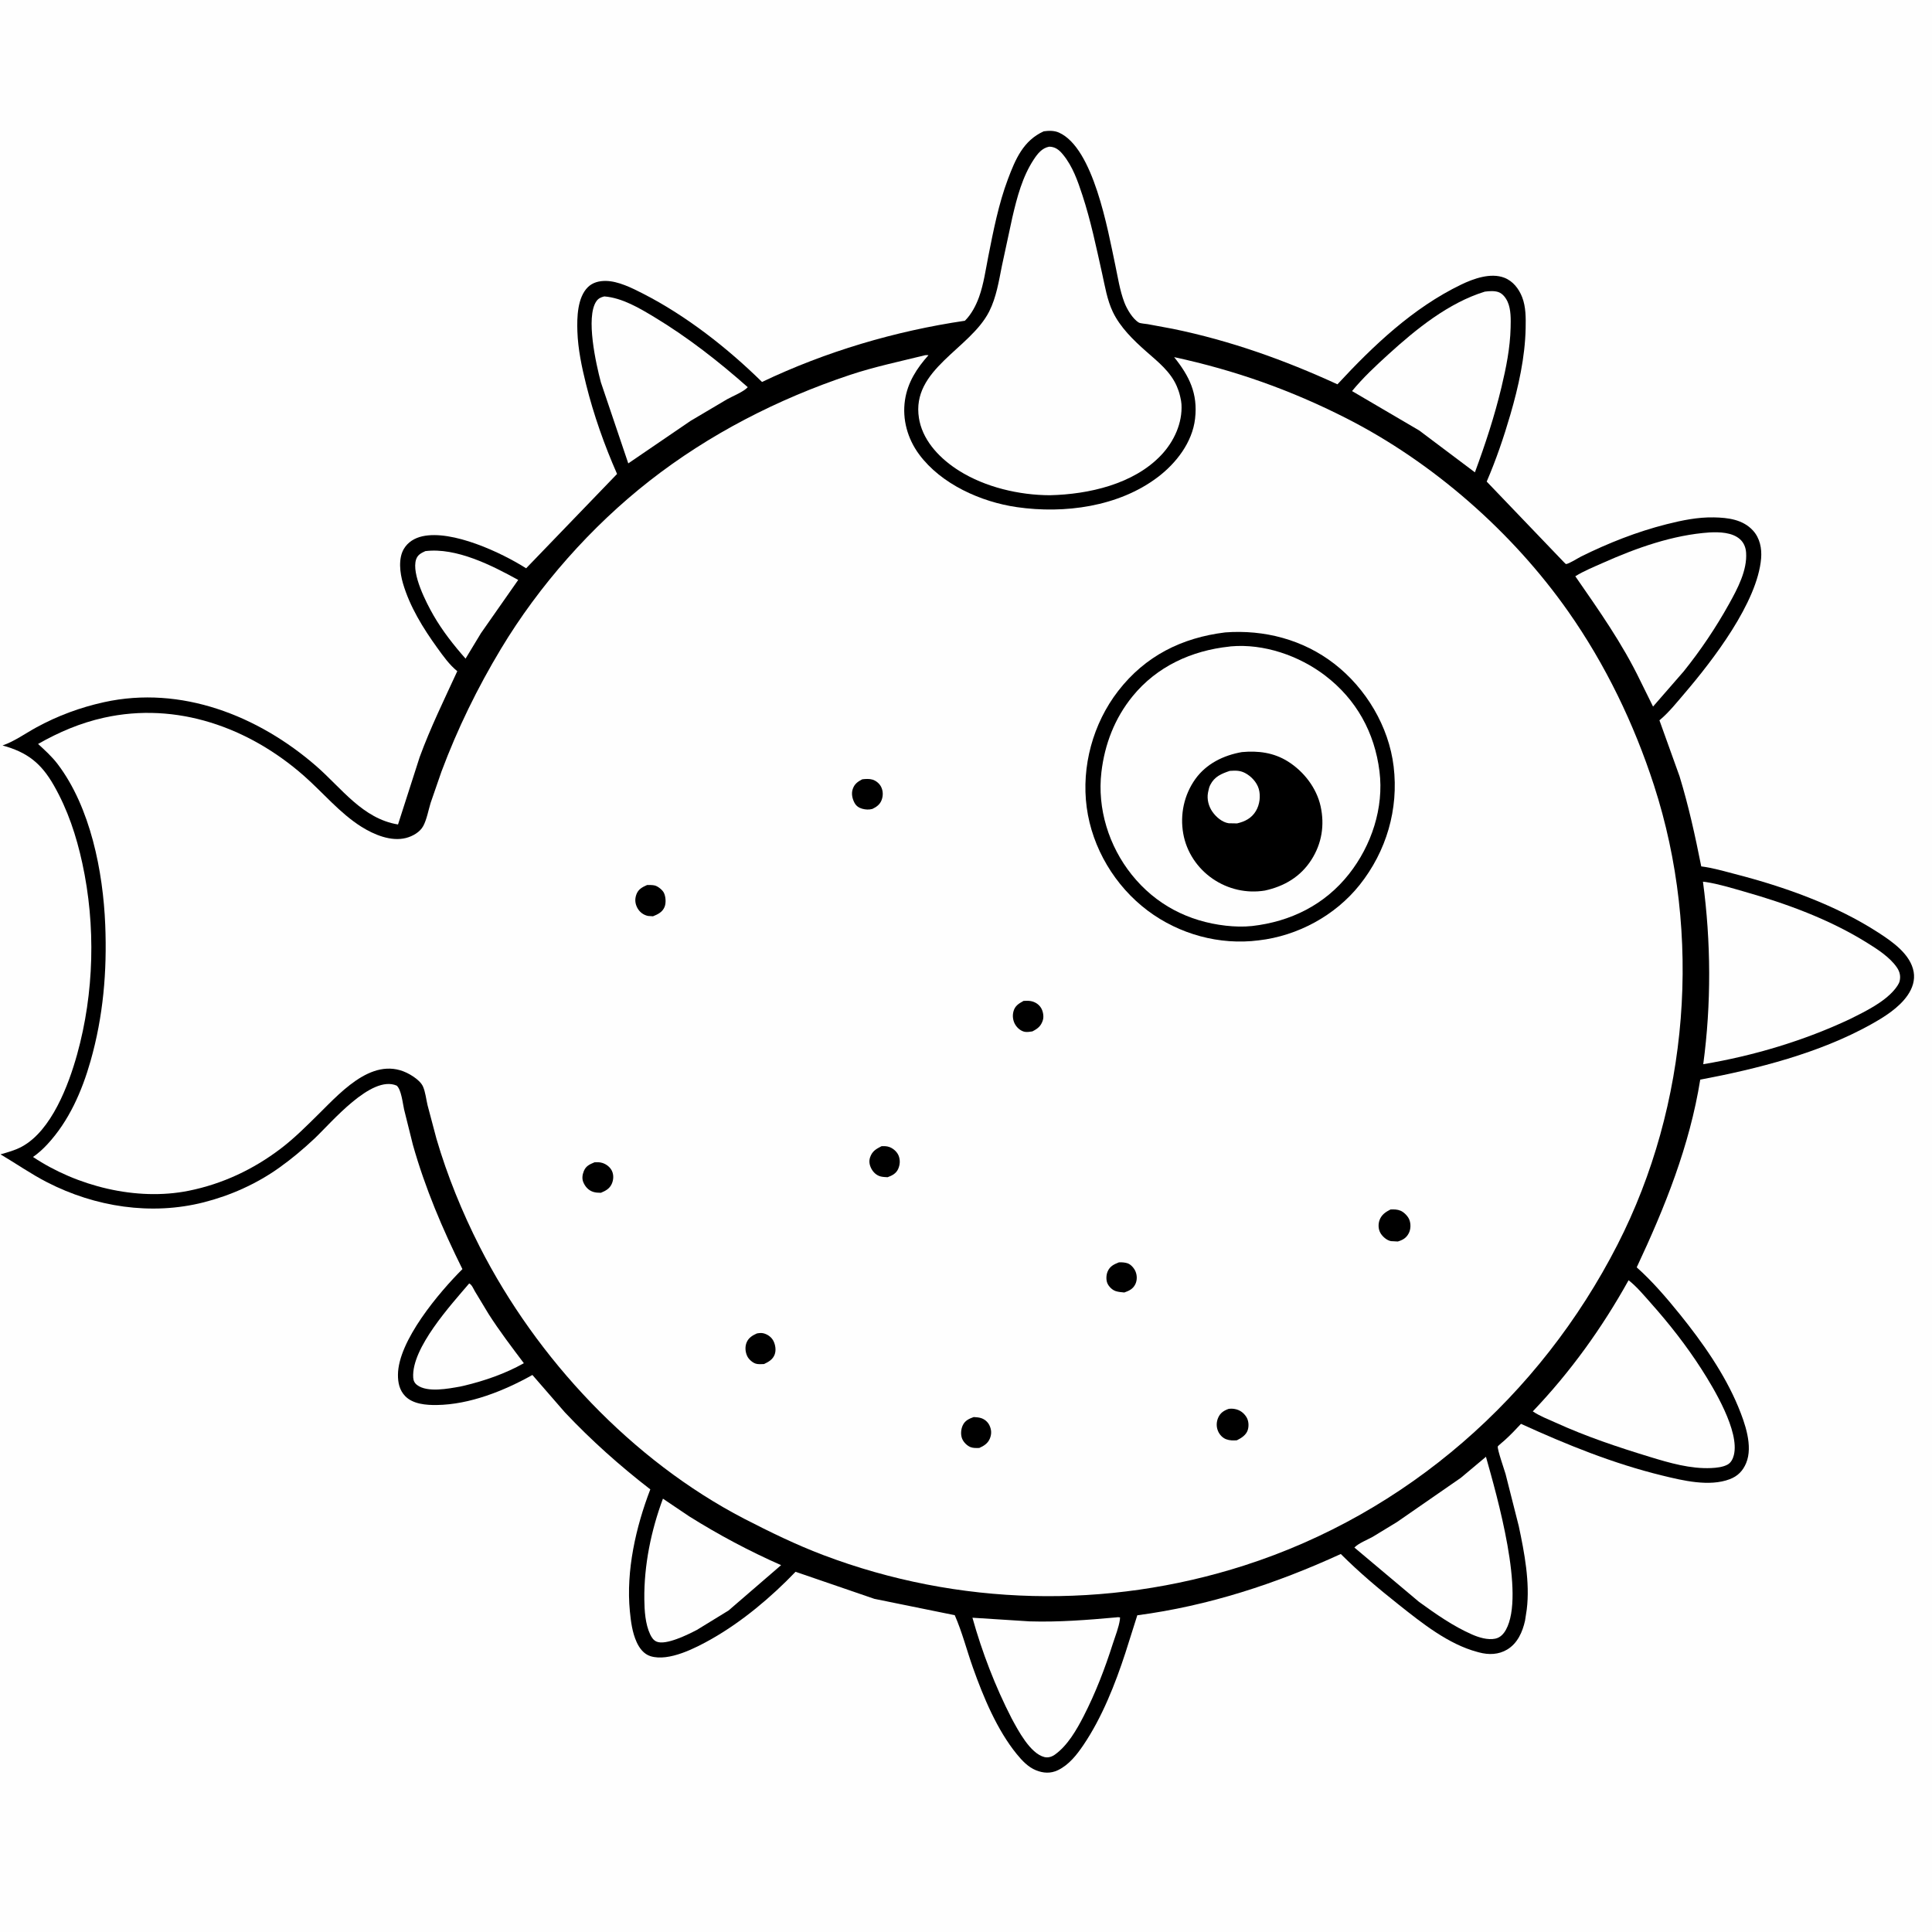 <svg version="1.1" xmlns="http://www.w3.org/2000/svg" style="display: block;" viewBox="0 0 2048 2048" width="1024" height="1024">
<path transform="translate(0,0)" fill="rgb(254,254,254)" d="M -0 -0 L 2048 0 L 2048 2048 L -0 2048 L -0 -0 z"/>
<path transform="translate(0,0)" fill="rgb(0,0,0)" d="M 1106.37 139.21 C 1111.73 138.45 1117.49 138.302 1122.52 140.546 C 1159.21 156.919 1174.31 243.759 1182.1 280.336 C 1184.96 293.728 1186.97 307.69 1191.85 320.541 C 1194.5 327.521 1200.59 337.986 1207.21 341.942 C 1208.79 342.888 1214.67 343.288 1216.62 343.626 L 1243.23 348.57 C 1303.84 360.993 1361.63 381.597 1417.74 407.393 C 1455.69 366.404 1497.94 326.256 1548.84 301.711 C 1561.98 295.373 1580.05 288.854 1594.54 294.372 C 1603.72 297.866 1609.97 305.931 1613.5 314.883 C 1617.58 325.274 1617.45 337.006 1617.24 347.98 C 1616.64 378.685 1609.61 410.08 1601.05 439.5 C 1593.99 463.733 1585.94 487.328 1575.96 510.506 L 1658.02 596.149 C 1658.21 596.355 1659.79 597.944 1659.9 597.939 C 1663.2 597.764 1672.55 591.665 1675.92 589.993 C 1704.77 575.678 1735.34 563.617 1766.58 555.714 C 1783.06 551.548 1799.81 548.096 1816.88 548.45 C 1831.87 548.762 1847.49 550.648 1858.23 562.387 C 1865.58 570.431 1867.74 581.376 1866.85 592 C 1862.92 638.555 1815.73 699.846 1785.9 734.759 C 1777.8 744.229 1769.48 754.716 1760.01 762.779 L 1759.07 763.551 L 1780.39 822.907 C 1790.02 854.334 1797 886.215 1803.39 918.423 C 1815.22 919.858 1827.51 923.497 1839.06 926.475 C 1891.23 939.932 1945.81 959.228 1991.15 988.615 C 2006.05 998.268 2025.33 1011.57 2028.57 1030.28 C 2030.09 1039.11 2027.28 1047.52 2022.31 1054.8 C 2013.03 1068.41 1997.09 1078.26 1982.96 1086.11 C 1928.66 1116.31 1863.02 1133.05 1802.32 1144.47 C 1791.07 1214.54 1764.96 1279.6 1734.98 1343.44 C 1751.53 1358.17 1766.73 1375.9 1780.62 1393.11 C 1804.39 1422.55 1828.1 1456.17 1842.62 1491.32 C 1849.63 1508.29 1858.52 1532.98 1850.95 1551 C 1847.48 1559.25 1842.07 1564.77 1833.7 1567.97 C 1811.96 1576.29 1783.84 1569.44 1762 1564.11 C 1709.91 1551.39 1660.97 1531.5 1612.31 1509.33 C 1606.77 1515.3 1601.2 1521.15 1595.15 1526.61 C 1594.27 1527.41 1587.79 1532.82 1587.71 1533.24 C 1587.09 1536.51 1594.67 1557.93 1595.95 1562.45 L 1609.96 1617.75 C 1615.92 1645.69 1621.98 1677.52 1618.42 1706.13 L 1616.6 1717.98 C 1613.95 1729.93 1608.64 1741.98 1597.75 1748.54 C 1588.56 1754.07 1578.14 1754.35 1567.95 1751.64 L 1566 1751.11 C 1535.41 1742.99 1507.48 1720.65 1482.96 1701.2 C 1461.21 1683.96 1440.94 1666.92 1421.29 1647.3 C 1352.47 1678.87 1280.86 1702.33 1205.58 1712.27 L 1193 1752 C 1182.19 1785.16 1168.19 1820.6 1148.63 1849.56 C 1141.5 1860.11 1133.17 1870.81 1121.44 1876.46 C 1113.73 1880.17 1105.95 1879.69 1098.17 1876.56 C 1089.92 1873.24 1083.38 1866.27 1077.86 1859.5 C 1056.9 1833.8 1042.41 1798.94 1031.35 1767.81 C 1024.82 1749.45 1019.92 1729.97 1012.07 1712.16 L 926.909 1694.85 L 843.322 1666.16 C 817.694 1692.91 786.756 1718.94 754.5 1737.27 C 737.912 1746.7 709.11 1761.71 689.548 1755.62 C 682.463 1753.41 677.823 1747.2 674.864 1740.69 C 670.234 1730.51 668.76 1719.03 667.682 1708 C 663.487 1665.05 674.053 1618.63 689.355 1578.8 C 657.033 1553.79 626.878 1526.94 598.812 1497.17 L 564.372 1457.52 C 534.294 1474.37 497.92 1488.9 463 1489.37 C 451.77 1489.52 437.617 1488.47 429.371 1479.8 C 423.439 1473.56 421.813 1465.68 421.849 1457.37 C 422.009 1421.35 465.537 1369.9 490.188 1345.32 C 468.995 1302.63 450.697 1259.57 437.696 1213.61 L 428.36 1176.09 C 426.924 1169.81 425.451 1154.98 420.5 1150.79 C 393.508 1139.1 351.242 1190.12 333.272 1207.02 C 321.414 1218.17 309.134 1228.44 295.877 1237.9 C 271.996 1254.92 244.376 1267.29 216 1274.5 C 160.227 1288.68 100.876 1279.41 49.975 1253.28 C 32.877 1244.5 17.061 1233.43 0.533 1223.66 C 8.131 1221.52 16.255 1219.26 23.219 1215.47 C 54.628 1198.41 72.72 1150.2 81.761 1117.64 C 99.845 1052.51 101.621 981.095 87.251 915.04 C 80.93 885.98 71.868 858.453 57.079 832.541 C 43.55 808.838 28.837 797.413 2.716 790.213 C 15.26 785.892 26.858 777.473 38.504 771.107 C 61.186 758.708 85.075 749.891 110.316 744.331 C 192.033 726.331 273.814 758.729 335.12 812.004 C 362.059 835.414 384.399 867.857 421.917 873.976 L 444.874 802.541 C 456.295 771.346 470.886 741.632 484.742 711.477 C 476.402 704.746 469.879 695.534 463.643 686.903 C 448.606 666.089 434.418 643.198 427.156 618.361 C 423.932 607.336 422.017 592.157 428.097 581.849 C 432.358 574.623 439.574 570.311 447.666 568.5 C 479.413 561.393 531.621 585.808 557.723 602.423 L 654.11 502.407 C 640.679 471.909 629.303 439.712 621.249 407.367 C 616.689 389.055 612.693 370.116 612.047 351.2 C 611.55 336.628 612.007 315.57 623.059 304.514 C 628.161 299.41 635.105 297.716 642.131 297.798 C 655.315 297.952 669.852 305.249 681.438 311.161 C 727.369 334.598 771.124 368.857 807.775 404.899 C 875.316 372.702 948.846 350.905 1022.84 340.002 C 1029.65 333.276 1034.6 323.805 1037.83 314.85 C 1042.76 301.165 1044.83 285.987 1047.65 271.714 C 1053.01 244.582 1058.64 215.859 1068.42 189.945 C 1076.39 168.816 1084.66 149.064 1106.37 139.21 z"/>
<path transform="translate(0,0)" fill="rgb(254,254,254)" d="M 450.894 584.209 C 483.647 580.143 521.421 599.345 549.328 614.75 L 509.879 671.13 L 493.521 698.171 C 480.933 683.947 468.913 668.631 459.433 652.132 C 451.858 638.947 436.134 608.359 441.048 593.134 C 442.667 588.119 446.388 586.29 450.894 584.209 z"/>
<path transform="translate(0,0)" fill="rgb(254,254,254)" d="M 497.36 1360.5 C 500.209 1361.89 501.745 1365.94 503.304 1368.66 L 517.833 1392.74 C 529.384 1410.86 542.413 1427.9 555.306 1445.06 C 535.642 1456.13 513.833 1463.66 491.963 1468.9 L 487.75 1469.83 C 475.353 1472.02 453.024 1476.47 442.127 1468.17 C 439.395 1466.09 438.236 1463.59 438.024 1460.26 C 436.026 1428.93 478.331 1382.89 497.36 1360.5 z"/>
<path transform="translate(0,0)" fill="rgb(254,254,254)" d="M 702.74 1588.65 L 730.733 1607.5 C 762.103 1627.13 794.119 1644.18 827.991 1659.13 L 772.286 1707.2 L 738.696 1727.79 C 729.596 1732.52 705.886 1744.42 696 1740.18 C 692.64 1738.74 690.71 1735.68 689.203 1732.5 C 683.997 1721.51 683.152 1707.31 683.015 1695.38 C 682.599 1659.26 690.182 1622.44 702.74 1588.65 z"/>
<path transform="translate(0,0)" fill="rgb(254,254,254)" d="M 1183.57 1714.46 C 1184.82 1714.16 1186.02 1714.4 1187.28 1714.5 L 1187.15 1716.73 C 1186.02 1725.06 1182.2 1734.36 1179.63 1742.43 C 1171.26 1768.72 1161.32 1794.65 1148.7 1819.21 C 1141.27 1833.66 1131.67 1850.44 1118.13 1860.04 C 1114.9 1862.33 1110.95 1863.53 1107.04 1862.54 C 1091.93 1858.69 1079.12 1834.01 1072.36 1821.53 C 1055.06 1787.9 1041 1751.31 1030.83 1714.85 L 1091.5 1718.72 C 1122.39 1719.64 1152.85 1717.24 1183.57 1714.46 z"/>
<path transform="translate(0,0)" fill="rgb(254,254,254)" d="M 640.581 314.212 C 659.589 315.71 677.981 326.694 693.993 336.368 C 729.17 357.623 761.892 383.214 792.635 410.421 C 788.575 415.172 776.629 419.954 770.711 423.251 L 732.019 446.155 L 665.994 491.214 L 636.964 405.279 C 631.8 385.829 620.715 336.429 632.069 319.5 C 634.207 316.311 636.984 315.083 640.581 314.212 z"/>
<path transform="translate(0,0)" fill="rgb(254,254,254)" d="M 1575.17 1544.24 C 1586.92 1585.99 1616.98 1690.32 1596.35 1727.62 C 1593.88 1732.09 1590.29 1735.96 1585.1 1737.04 C 1577.11 1738.72 1567.73 1735.82 1560.46 1732.64 C 1540.4 1723.86 1521.9 1710.86 1504.23 1698.06 L 1435.7 1640.45 C 1440.15 1635.88 1449.29 1632.32 1455 1629.16 L 1480.92 1613.39 L 1548.56 1566.54 L 1575.17 1544.24 z"/>
<path transform="translate(0,0)" fill="rgb(254,254,254)" d="M 1573.92 309.156 C 1578.41 308.569 1584.01 308.123 1588.34 309.611 C 1592.86 311.167 1596.19 315.634 1598.09 319.805 C 1601.83 328.001 1601.53 338.732 1601.31 347.56 C 1600.77 368.879 1596.58 389.782 1591.62 410.45 C 1584.16 441.482 1574.52 470.785 1563.47 500.705 L 1504.44 456.336 L 1433.22 414.555 C 1444.94 400.276 1458.13 388.02 1471.77 375.603 C 1501.16 348.853 1535.52 320.992 1573.92 309.156 z"/>
<path transform="translate(0,0)" fill="rgb(254,254,254)" d="M 1812.18 564.405 C 1822.67 563.868 1836.23 564.238 1844.46 571.608 C 1848.55 575.262 1850.54 580.264 1850.93 585.662 C 1852.29 604.55 1841.77 624.177 1832.87 640.187 C 1818.97 665.209 1802.65 689.484 1784.71 711.783 L 1752.3 748.988 L 1738.77 721.618 C 1719.66 681.933 1694.84 646.904 1669.88 610.858 C 1679.02 605.207 1689.45 600.999 1699.27 596.621 C 1734.62 580.86 1773.28 567.044 1812.18 564.405 z"/>
<path transform="translate(0,0)" fill="rgb(254,254,254)" d="M 1726.36 1357.11 C 1734.98 1363.8 1742.82 1373.32 1750.06 1381.45 C 1769.66 1403.48 1787.63 1426.4 1803.57 1451.23 C 1816.65 1471.6 1844.28 1517.33 1837.95 1542.5 C 1836.98 1546.37 1834.99 1550.47 1831.37 1552.48 C 1826.43 1555.24 1819.58 1555.93 1814 1556.2 C 1792.12 1557.23 1769.72 1550.75 1749.02 1544.41 C 1714.95 1533.99 1681.72 1522.92 1649.25 1508.15 C 1641.05 1504.43 1632.29 1501.16 1624.82 1496.12 C 1664.75 1454.31 1698.3 1407.59 1726.36 1357.11 z"/>
<path transform="translate(0,0)" fill="rgb(254,254,254)" d="M 1805.21 934.62 L 1808.43 935.002 C 1822.11 937.142 1835.44 941.295 1848.73 945.07 C 1893.69 957.842 1938.68 974.309 1978.58 999.013 C 1989.69 1005.89 2003.35 1014.62 2010.82 1025.6 C 2013.83 1030.03 2014.94 1034.68 2013.7 1040 C 2012.96 1043.17 2009.97 1047.07 2007.9 1049.49 C 1996.49 1062.84 1976.93 1072.33 1961.52 1080.02 C 1912.61 1103.14 1858.84 1119.19 1805.51 1128.11 C 1814.12 1063.97 1813.76 998.728 1805.21 934.62 z"/>
<path transform="translate(0,0)" fill="rgb(254,254,254)" d="M 1112.06 155.5 C 1114.84 155.433 1117.74 156.236 1120.13 157.668 C 1122.85 159.297 1124.99 161.598 1126.97 164.034 C 1137.14 176.506 1142.4 191.726 1147.36 206.817 C 1156.24 233.788 1162.12 262.271 1168.31 290 C 1171.36 303.645 1173.59 317.943 1179.65 330.635 C 1187.48 346.999 1201.44 360.548 1214.85 372.391 C 1227.24 383.333 1240.57 393.686 1247.37 409.231 C 1248.87 412.662 1250.06 416.142 1250.91 419.791 L 1251.29 421.5 C 1251.83 423.854 1252.27 426.079 1252.41 428.5 C 1253.58 448.41 1244.51 467.945 1231.11 482.218 C 1201.91 513.305 1153.9 524.023 1112.97 524.968 C 1080.32 524.891 1044.46 516.477 1016.66 499.006 C 997.644 487.058 979.694 469.152 974.75 446.531 L 974.141 443.31 C 965.741 391.39 1028.49 370.079 1048.65 330.046 C 1056.11 315.235 1058.79 298.237 1062 282.134 L 1073.16 230.323 C 1078.11 209.137 1083.76 187.392 1095.86 169.013 C 1099.92 162.845 1104.51 157.017 1112.06 155.5 z"/>
<path transform="translate(0,0)" fill="rgb(254,254,254)" d="M 980.829 376.5 C 981.973 376.412 983.093 376.468 984.239 376.5 C 971.85 390.338 962.132 405.388 959.323 424.086 C 956.254 444.517 962.069 465.125 974.28 481.635 C 997.661 513.25 1039.85 532.103 1078.02 537.596 C 1128.34 544.838 1185.71 537.177 1227.12 505.918 C 1246.75 491.095 1263.94 468.983 1266.83 443.813 C 1269.89 417.147 1260.75 398.71 1244.63 378.568 C 1309.12 392.497 1368.32 413.457 1427.05 443.316 C 1519.03 490.084 1603.38 564.113 1662.55 648.451 C 1702.01 704.702 1732.11 767.196 1753.29 832.454 C 1804.65 990.661 1790.36 1171.24 1714.67 1319.27 C 1632.4 1480.17 1491.27 1604.17 1318.83 1659.52 C 1173.16 1706.27 1015.58 1702.6 872.514 1648.36 C 843.718 1637.44 816.198 1623.97 788.843 1609.91 C 669.869 1548.06 569.135 1440.66 508.5 1321.6 C 490.039 1285.35 474.09 1246.2 462.655 1207.12 L 453.213 1171.51 C 451.733 1165.27 450.983 1157.72 448.423 1151.85 C 446.579 1147.62 442.144 1143.96 438.414 1141.41 C 399.719 1115.02 363.607 1155.36 338.424 1180.28 C 325.386 1193.18 312.13 1206.53 297.501 1217.64 C 268.438 1239.71 235.783 1255.07 199.987 1262.27 C 144.63 1273.4 81.472 1257.43 34.99 1226.44 C 40.525 1222.63 45.592 1217.98 50.158 1213.07 C 73.057 1188.42 86.871 1156.79 95.988 1124.73 C 109.49 1077.26 113.536 1029.63 111.554 980.427 C 109.276 923.884 95.915 855.847 61.136 810 C 55.089 802.029 47.699 795.378 40.369 788.626 C 62.602 776.004 84.99 766.429 110.026 760.838 C 187.248 743.591 263.767 771.066 322.047 822.277 C 342.212 839.995 360.28 862.062 383.104 876.391 C 396.406 884.743 414.465 892.358 430.342 888.295 C 437.373 886.495 445.251 882.092 448.733 875.484 C 452.415 868.497 454.141 858.807 456.468 851.146 L 467.961 817.919 C 485.025 772.318 506.037 729.326 531.125 687.626 C 571.479 620.552 626.835 558.027 688.424 509.818 C 751.785 460.222 824.525 422.984 900.695 397.526 C 926.842 388.787 954.098 383.134 980.829 376.5 z"/>
<path transform="translate(0,0)" fill="rgb(0,0,0)" d="M 1186.11 1338.14 C 1189.04 1338.01 1192.17 1338.19 1195 1339.06 C 1198.76 1340.22 1202.24 1344.32 1203.7 1347.84 C 1205.42 1351.95 1205.49 1356.95 1203.63 1361.02 C 1201.27 1366.21 1196.96 1368.33 1191.82 1370.09 C 1188.83 1369.8 1185.59 1369.59 1182.73 1368.64 C 1179.09 1367.45 1175.55 1364.03 1173.97 1360.55 C 1172.35 1356.97 1172.57 1351.67 1174.04 1348.08 C 1176.38 1342.36 1180.65 1340.3 1186.11 1338.14 z"/>
<path transform="translate(0,0)" fill="rgb(0,0,0)" d="M 1032.17 1502.14 C 1034.71 1502.3 1037.36 1502.44 1039.8 1503.18 C 1043.63 1504.36 1046.94 1507.1 1048.73 1510.69 C 1051.1 1515.43 1051.3 1520.14 1049.25 1525.03 C 1047.13 1530.1 1042.9 1532.77 1038.07 1534.9 C 1035.02 1534.97 1031.77 1535.15 1028.88 1534.03 C 1025.09 1532.55 1021.34 1528.76 1019.85 1524.97 C 1018.17 1520.7 1018.62 1515.05 1020.56 1510.9 C 1022.92 1505.86 1027.19 1503.91 1032.17 1502.14 z"/>
<path transform="translate(0,0)" fill="rgb(0,0,0)" d="M 934.426 1215.02 C 937.343 1214.89 940.035 1214.88 942.818 1215.9 C 946.955 1217.42 951.058 1221.06 952.651 1225.24 C 954.386 1229.79 954.076 1234.67 952.109 1239.1 C 949.905 1244.05 945.734 1246.11 940.901 1247.9 C 938.513 1247.77 936.002 1247.7 933.671 1247.13 C 929.268 1246.06 925.748 1242.78 923.68 1238.84 C 921.645 1234.96 920.923 1230.95 922.353 1226.78 C 924.599 1220.23 928.67 1218.02 934.426 1215.02 z"/>
<path transform="translate(0,0)" fill="rgb(0,0,0)" d="M 802.333 1413.5 C 804.648 1413.11 806.91 1412.77 809.229 1413.34 C 813.672 1414.42 817.821 1417.38 819.887 1421.5 C 822.042 1425.79 822.884 1431.56 821.074 1436.11 C 819.02 1441.28 814.656 1443.67 809.894 1445.95 C 807.194 1446.04 803.746 1446.36 801.146 1445.54 C 797.531 1444.39 793.593 1440.83 792.014 1437.41 C 789.945 1432.93 789.563 1427.37 791.55 1422.81 C 793.637 1418.02 797.757 1415.53 802.333 1413.5 z"/>
<path transform="translate(0,0)" fill="rgb(0,0,0)" d="M 630.151 1232.11 C 633.088 1231.93 635.646 1231.87 638.5 1232.75 C 642.751 1234.07 646.856 1237.22 648.738 1241.33 C 650.707 1245.64 650.388 1250.83 648.435 1255.08 C 646.11 1260.14 641.859 1262.4 636.941 1264.41 C 634.171 1264.37 631.438 1264.28 628.775 1263.42 C 623.793 1261.81 620.354 1257.99 618.363 1253.25 C 616.738 1249.38 617.334 1245.19 618.887 1241.39 C 621.12 1235.92 624.961 1234.33 630.151 1232.11 z"/>
<path transform="translate(0,0)" fill="rgb(0,0,0)" d="M 685.924 938.16 C 688.586 938.149 691.512 938.028 694.11 938.662 C 697.424 939.471 702.256 943.347 703.754 946.414 C 705.742 950.484 706.189 957.057 704.503 961.288 C 702.279 966.872 697.447 969.204 692.2 971.307 L 687 970.949 C 682.225 970.017 678.081 966.911 675.746 962.658 C 673.237 958.088 672.768 953.434 674.461 948.5 C 676.457 942.684 680.613 940.539 685.924 938.16 z"/>
<path transform="translate(0,0)" fill="rgb(0,0,0)" d="M 1085.02 1061 C 1087.6 1060.9 1090.26 1060.73 1092.81 1061.22 C 1097.2 1062.06 1101.11 1064.52 1103.5 1068.35 C 1105.7 1071.87 1106.73 1077.5 1105.46 1081.5 C 1103.49 1087.74 1100 1090.46 1094.35 1093.33 C 1091.87 1093.69 1089.14 1094.19 1086.65 1093.82 C 1082.49 1093.19 1078.7 1090.04 1076.48 1086.58 C 1073.75 1082.33 1073 1076.96 1074.33 1072.07 C 1075.96 1066.12 1079.91 1063.85 1085.02 1061 z"/>
<path transform="translate(0,0)" fill="rgb(0,0,0)" d="M 913.972 826.112 C 917.453 825.679 921.48 825.404 924.867 826.421 C 928.653 827.558 932.273 830.567 934.035 834.137 C 936.225 838.576 936.256 843.574 934.521 848.154 C 932.743 852.844 929.114 855.424 924.766 857.5 C 921.171 858.486 917.543 858.293 913.956 857.292 C 910.392 856.298 907.606 854.356 905.837 851.073 C 903.452 846.647 902.283 841.307 903.936 836.421 C 905.755 831.048 909.132 828.659 913.972 826.112 z"/>
<path transform="translate(0,0)" fill="rgb(0,0,0)" d="M 1302.3 1493.5 C 1304.65 1493.12 1306.69 1493.2 1309.04 1493.63 C 1314.22 1494.57 1318.23 1497.51 1321.09 1501.88 C 1323.64 1505.78 1324.06 1511.38 1322.69 1515.83 C 1321.03 1521.22 1315.85 1524.43 1311.13 1526.77 C 1307.21 1527.06 1303.58 1527.06 1299.83 1525.68 C 1296.01 1524.27 1292.88 1520.91 1291.25 1517.22 C 1289.21 1512.6 1289.32 1507.38 1291.33 1502.81 C 1293.56 1497.74 1297.24 1495.33 1302.3 1493.5 z"/>
<path transform="translate(0,0)" fill="rgb(0,0,0)" d="M 1473.98 1282.1 C 1477.62 1281.92 1481.15 1281.95 1484.59 1283.38 C 1488.28 1284.91 1492.42 1289.15 1493.9 1292.83 C 1495.69 1297.25 1495.54 1303.02 1493.37 1307.25 C 1490.79 1312.3 1486.98 1314.49 1481.73 1316.04 L 1474.5 1315.65 C 1469.99 1314.85 1465.28 1310.66 1463.15 1306.73 C 1460.98 1302.71 1460.84 1297.57 1462.39 1293.31 C 1464.46 1287.65 1468.83 1284.71 1473.98 1282.1 z"/>
<path transform="translate(0,0)" fill="rgb(0,0,0)" d="M 1298.68 670.391 C 1340.14 667.251 1381.33 678 1414.44 703.649 C 1448.04 729.679 1472.23 770.105 1477.32 812.516 C 1482.75 857.76 1469.66 902.351 1441.34 937.967 C 1415.38 970.599 1375.49 992.106 1334.24 996.818 C 1292.75 1002.13 1249.98 990.355 1216.62 965.332 C 1181.95 939.319 1157.74 898.96 1151.96 855.87 C 1146.16 812.551 1158.62 766.899 1185.33 732.411 C 1214.11 695.261 1252.69 676.069 1298.68 670.391 z"/>
<path transform="translate(0,0)" fill="rgb(254,254,254)" d="M 1303.22 685.393 L 1304.61 685.187 C 1339.66 682.039 1377.15 695.046 1404.8 716.199 C 1437.8 741.442 1457.17 776.479 1462.31 817.658 C 1467.14 856.343 1453.83 896.27 1429.98 926.515 C 1404.17 959.225 1368.04 976.969 1327.24 981.621 C 1318.13 982.583 1308.63 982.305 1299.54 981.284 C 1259.62 976.799 1225 958.849 1199.71 927.264 C 1175.47 897.003 1162.97 857.234 1167.54 818.484 C 1171.03 788.88 1181.61 761.404 1200.54 738.125 C 1226.29 706.471 1263.11 689.636 1303.22 685.393 z"/>
<path transform="translate(0,0)" fill="rgb(0,0,0)" d="M 1316.45 797.247 C 1333.77 795.644 1350.28 797.779 1365.23 807.169 C 1382.01 817.706 1395.64 835.215 1399.91 854.744 C 1404.28 874.744 1401.17 894.184 1390.11 911.468 C 1378.59 929.463 1361.3 939.539 1340.9 944.014 C 1321.48 947.218 1301.71 942.653 1285.52 931.548 C 1269.26 920.395 1257.73 903.165 1254.29 883.671 C 1250.73 863.503 1255.1 842.726 1266.98 826 C 1278.65 809.584 1297.04 800.631 1316.45 797.247 z"/>
<path transform="translate(0,0)" fill="rgb(254,254,254)" d="M 1303.63 817.17 C 1309.58 816.793 1314.23 816.546 1319.7 819.363 C 1326.21 822.719 1332.3 829.155 1334.36 836.3 C 1336.53 843.851 1335.32 852.945 1331.3 859.693 C 1326.72 867.363 1319.69 870.91 1311.33 872.846 L 1302.5 872.689 C 1295.59 871.707 1289.02 866.018 1285.18 860.458 C 1281.19 854.69 1279.23 847.272 1280.52 840.322 L 1280.79 839 C 1281.27 836.552 1281.78 834.309 1282.92 832.062 C 1287.45 823.134 1294.71 820.188 1303.63 817.17 z"/>
</svg>